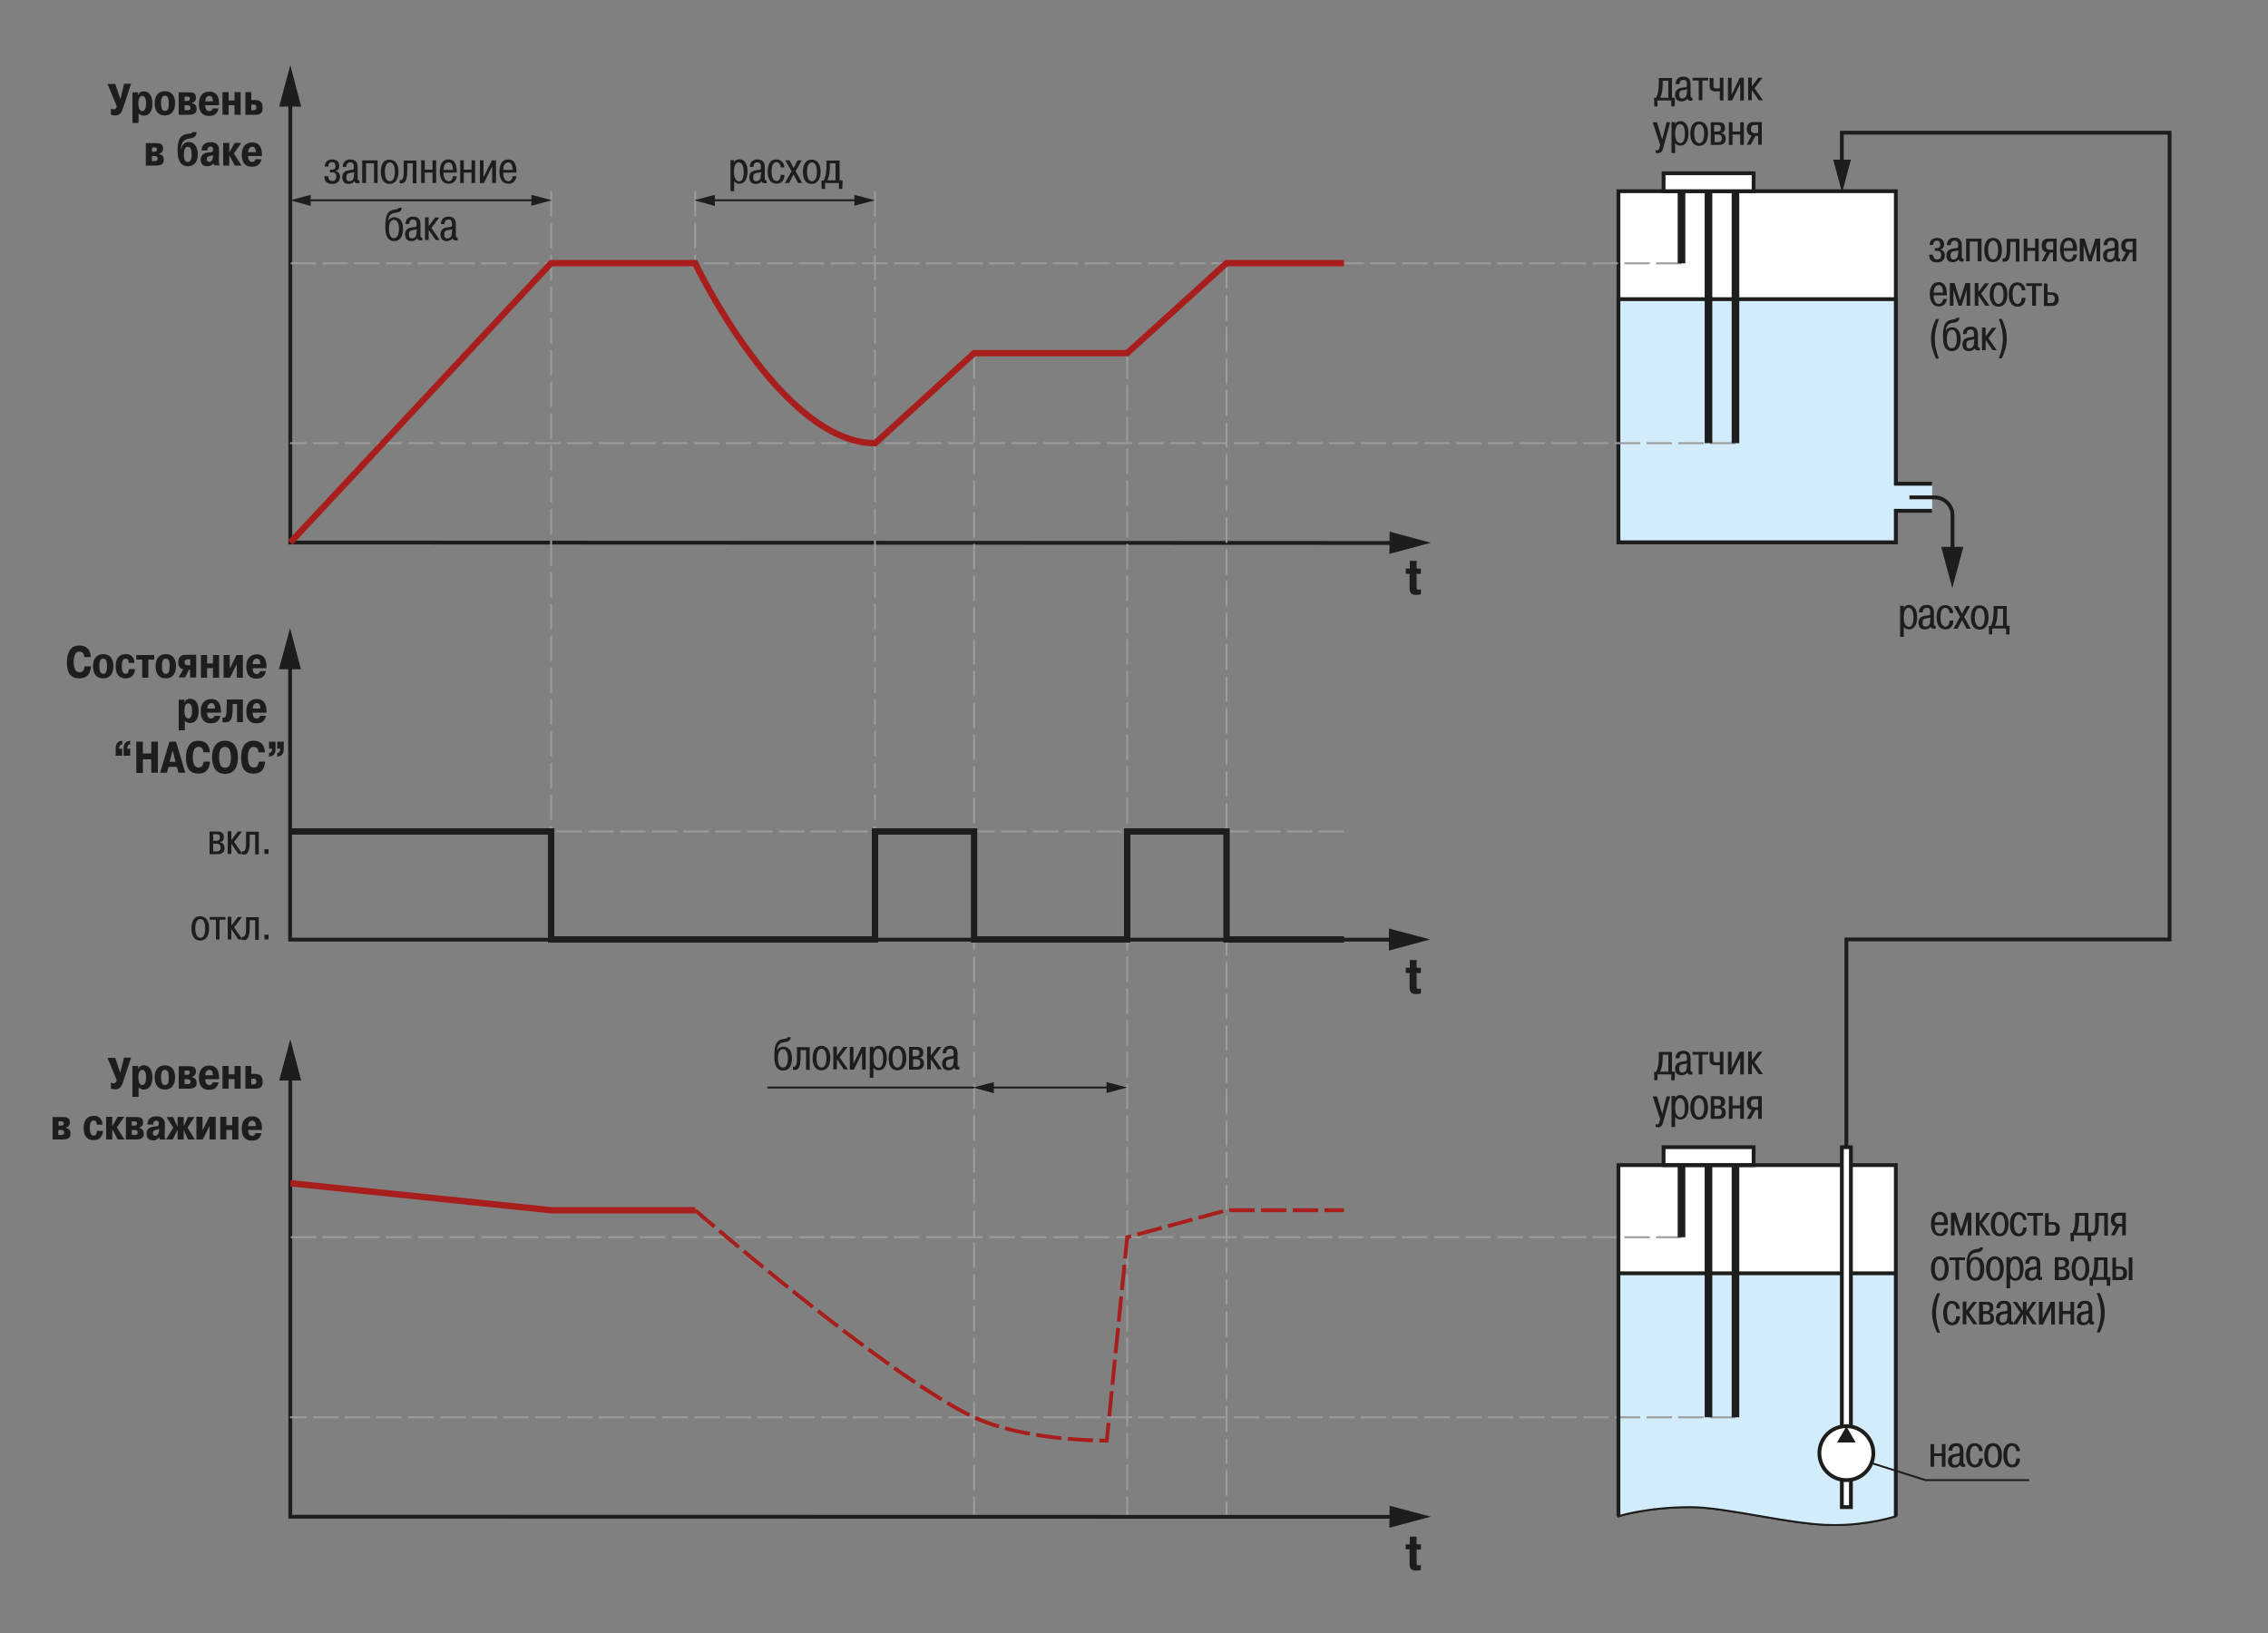 <?xml version="1.0" encoding="utf-8"?>
<!-- Generator: Adobe Illustrator 23.1.0, SVG Export Plug-In . SVG Version: 6.00 Build 0)  -->
<svg version="1.1" id="Слой_1" xmlns="http://www.w3.org/2000/svg" xmlns:xlink="http://www.w3.org/1999/xlink" x="0px" y="0px"
	 width="1000px" height="720px" viewBox="0 0 1000 720" enable-background="new 0 0 1000 720" xml:space="preserve">
<rect x="0" y="0" width="1000" height="720" fill="#808080" stroke="none"/>
<path fill="#FFFFFF" stroke="#1D1D1B" stroke-width="0.84" d="M835.9,668.5V513.7H713.6v154.8v0c0,0,12.5-4,31.8-4
	c15.9,0,44.9,7.9,62.8,7.9C824,672.5,835.9,668.5,835.9,668.5L835.9,668.5z"/>
<path fill="#D3ECFB" stroke="#1D1D1B" stroke-width="0.84" d="M835.9,668.5V561.4H713.6v107.1v0c0,0,12.5-4,31.8-4
	c15.9,0,44.9,7.9,62.8,7.9C824,672.5,835.9,668.5,835.9,668.5L835.9,668.5z"/>
<polyline fill="#FFFFFF" stroke="#1D1D1B" stroke-width="1.68" points="851.8,213.3 835.9,213.3 835.9,84.3 713.6,84.3 713.6,239.1 
	835.9,239.1 835.9,225.2 851.8,225.2 "/>
<polyline fill="#D3ECFB" stroke="#1D1D1B" stroke-width="1.68" points="851.8,213.3 835.9,213.3 835.9,131.9 713.6,131.9 
	713.6,239.1 835.9,239.1 835.9,225.2 851.8,225.2 "/>
<path fill="#1D1D1B" d="M54.7,36.9h3.1l-3.6,10.9c-0.9,2.8-2.2,3.1-3.5,3.1c-0.6,0-1.2-0.1-1.8-0.3v-2.7c0.2,0.1,0.7,0.3,1.3,0.3
	c0.9,0,1.2-1,1.3-1.3l-4.1-9.9h3.4l2.3,6.7L54.7,36.9z"/>
<path fill="#1D1D1B" d="M61,45.6c0-2.8,1-3.3,1.7-3.3c0.7,0,1.7,0.5,1.7,3.3c0,1.5-0.3,3.4-1.7,3.4C61.2,48.9,61,46.9,61,45.6z
	 M58.4,40.6v13.6h2.7V50c0.5,0.5,1.2,1,2.3,1c2.1,0,3.8-1.6,3.8-5.3c0-0.9-0.1-5.4-3.8-5.4c-1.6,0-2.2,0.9-2.4,1.6h-0.1v-1.2H58.4z"
	/>
<path fill="#1D1D1B" d="M72.7,48.9c-0.8,0-1.7-0.5-1.7-3.4c0-2.9,0.9-3.3,1.7-3.3c1,0,1.7,0.6,1.7,3.3
	C74.5,48.1,73.9,48.9,72.7,48.9z M72.7,50.9c3.1,0,4.5-2.3,4.5-5.4c0-3.1-1.4-5.3-4.5-5.3c-3.1,0-4.5,2.3-4.5,5.3
	C68.2,48.7,69.6,50.9,72.7,50.9z"/>
<path fill="#1D1D1B" d="M81.5,42.6h1.1c0.6,0,1.1,0.1,1.1,0.9c0,0.7-0.4,1-1.2,1h-1.1V42.6z M78.8,40.6v10h4.5c2.6,0,3.4-1,3.4-2.5
	c0-1.1-0.3-2.2-2.1-2.6v-0.1c0.7-0.2,1.8-0.7,1.8-2.3c0-2.2-1.5-2.4-3.2-2.4H78.8z M81.5,46.4h1.1c0.9,0,1.4,0.3,1.4,1.2
	c0,0.7-0.4,1-1.4,1h-1.2V46.4z"/>
<path fill="#1D1D1B" d="M90.5,44.7c0-0.7,0.3-2.4,1.8-2.4c0.9,0,1.5,0.4,1.6,2.4H90.5z M93.8,47.7c-0.3,1.1-0.9,1.3-1.5,1.3
	c-0.7,0-1.8-0.3-1.8-2.6h6.1v-0.5c0-4.8-2.5-5.5-4.3-5.5c-2.8,0-4.6,1.9-4.6,5.3c0,4.9,2.8,5.4,4.4,5.4c1.5,0,3.6-0.2,4.3-3.3H93.8z
	"/>
<path fill="#1D1D1B" d="M100.8,50.6h-2.7v-10h2.7v3.7h2.6v-3.7h2.7v10h-2.7v-4.2h-2.6V50.6z"/>
<path fill="#1D1D1B" d="M110.8,46.1h0.9c0.6,0,1.3,0,1.3,1.3c0,1-0.6,1.2-1.3,1.2h-0.9V46.1z M108.2,40.6v10h4.6c2.4,0,3-1.3,3-3.1
	c0-3.2-2-3.4-3.6-3.4h-1.4v-3.5H108.2z"/>
<path fill="#1D1D1B" d="M67,65h1.1c0.6,0,1.1,0.1,1.1,0.9c0,0.7-0.4,1-1.2,1H67V65z M64.3,63v10h4.5c2.6,0,3.4-1,3.4-2.5
	c0-1.1-0.3-2.2-2.1-2.6v-0.1c0.7-0.2,1.8-0.7,1.8-2.3c0-2.2-1.5-2.4-3.2-2.4H64.3z M67,68.8h1.1c0.9,0,1.4,0.3,1.4,1.2
	c0,0.7-0.4,1-1.4,1H67V68.8z"/>
<path fill="#1D1D1B" d="M84.5,68.2c0,2.2-0.6,3.2-1.7,3.2c-1.5,0-1.7-1.7-1.7-3.2c0-2.8,0.8-3.5,1.7-3.5
	C84.3,64.6,84.5,66.7,84.5,68.2z M84.7,58.3c-0.1,0.9-1,0.3-3.2,1c-1.5,0.5-3.2,1.7-3.2,6.8c0,6.5,2.7,7.2,4.6,7.2
	c0.9,0,4.3-0.2,4.3-5.3c0-2.6-1.1-5.4-4-5.4c-2.2,0-3,1.7-3.3,3h-0.1c0.2-3,1.4-3.8,2.4-4.2c2.1-0.7,4.3-0.1,4.5-3.2H84.7z"/>
<path fill="#1D1D1B" d="M93.9,68.9c0,2.2-1.3,2.5-1.6,2.5c-0.5,0-1.1-0.2-1.1-1.2c0-1.1,0.7-1.3,1.3-1.4c0.4-0.1,0.6-0.1,1-0.3
	c0.1,0,0.2-0.1,0.4-0.1V68.9z M91.5,66.2c0-1.5,0.9-1.6,1.3-1.6c1.1,0,1.1,0.9,1.1,1.3c0,0.1,0,0.2,0,0.3c0,0.8-0.4,0.9-1.8,1
	c-1.9,0.2-3.6,0.8-3.6,3.2c0,1.3,0.5,2.9,2.9,2.9c1,0,2.1-0.4,2.7-1.4h0.1l0.1,1H97v-0.1c-0.3-0.1-0.5-0.4-0.5-1.9l0.1-4.5
	c0-1.1,0-3.7-3.8-3.7c-3.3,0-3.9,2.2-3.9,3.6H91.5z"/>
<path fill="#1D1D1B" d="M103.5,63h2.9l-3.3,4.7l3.4,5.3h-3l-2.3-4.4h-0.1V73h-2.7V63h2.7v4h0.1L103.5,63z"/>
<path fill="#1D1D1B" d="M109.4,67.1c0-0.7,0.3-2.4,1.8-2.4c0.9,0,1.5,0.4,1.6,2.4H109.4z M112.7,70.1c-0.3,1.1-0.9,1.3-1.5,1.3
	c-0.7,0-1.8-0.3-1.8-2.6h6.1v-0.5c0-4.8-2.5-5.5-4.3-5.5c-2.8,0-4.6,1.9-4.6,5.3c0,4.9,2.8,5.4,4.4,5.4c1.5,0,3.6-0.2,4.3-3.3H112.7
	z"/>
<path fill="#1D1D1B" d="M94,367.8h1.5c0.5,0,1.5,0.1,1.5,1.4c0,1.4-1,1.5-1.6,1.5H94V367.8z M92.4,366.6v10h3.5
	c1.1,0,3.1-0.2,3.1-2.7c0-1.9-1.2-2.4-2-2.5v-0.1c0.7-0.1,1.7-0.5,1.7-2.2c0-2.3-1.8-2.5-2.8-2.5H92.4z M94,372h1.5
	c0.6,0,1.8,0.1,1.8,1.7c0,1.5-1.2,1.7-1.7,1.7H94V372z"/>
<path fill="#1D1D1B" d="M104.9,366.6h1.8l-3.5,4.6l3.7,5.3h-1.8L102,372v4.5h-1.6v-10h1.6v3.9L104.9,366.6z"/>
<path fill="#1D1D1B" d="M106.7,375.3c1.8,0.5,1.8-2.2,1.8-4.9v-3.7h5.6v10h-1.6v-8.7h-2.4v2.5c0,3.7-0.3,6.9-3.4,6.2V375.3z"/>
<path fill="#1D1D1B" d="M116.6,374.4h1.8v2.1h-1.8V374.4z"/>
<path fill="#1D1D1B" d="M86.1,409.3c0-1.9,0.5-4.1,2.2-4.1c1.7,0,2.2,2.2,2.2,4.1c0,2.6-0.8,4.2-2.2,4.2
	C86.9,413.4,86.1,411.8,86.1,409.3z M84.4,409.3c0,1.5,0.3,5.4,3.9,5.4c2.7,0,3.9-2.4,3.9-5.4c0-5.3-3.4-5.3-3.9-5.3
	C84.7,403.9,84.4,407.8,84.4,409.3z"/>
<path fill="#1D1D1B" d="M92.5,405.5v-1.2h6.9v1.2h-2.6v8.7h-1.6v-8.7H92.5z"/>
<path fill="#1D1D1B" d="M104.9,404.3h1.8l-3.5,4.6l3.7,5.3h-1.8l-3.1-4.5v4.5h-1.6v-10h1.6v3.9L104.9,404.3z"/>
<path fill="#1D1D1B" d="M106.7,413c1.8,0.5,1.8-2.2,1.8-4.9v-3.7h5.6v10h-1.6v-8.7h-2.4v2.5c0,3.7-0.3,6.9-3.4,6.2V413z"/>
<path fill="#1D1D1B" d="M116.6,412.1h1.8v2.1h-1.8V412.1z"/>
<path fill="#1D1D1B" d="M619.9,250.7h1.7v-3.4h3v3.4h1.9v2.3h-1.9v5.5c0,0.9,0,1.5,0.9,1.5c0.3,0,0.7-0.1,1-0.3v2.3
	c-0.6,0.2-1.7,0.3-2.4,0.3c-2.6,0-2.6-2.1-2.6-3.3V253h-1.7V250.7z"/>
<path fill="#1D1D1B" d="M839.4,272.2c0-3.3,1.1-4.2,2.1-4.2c0.8,0,2.2,0.6,2.2,4.2c0,3.2-0.9,4.2-2.1,4.2
	C841,276.3,839.4,276,839.4,272.2z M837.8,267.2v13.6h1.6v-4.5c0.4,0.7,1.3,1.2,2.3,1.2c2.3,0,3.6-2.1,3.6-5.4
	c0-3.7-1.6-5.4-3.6-5.4c-1.2,0-2,0.6-2.3,1.4h0v-1H837.8z"/>
<path fill="#1D1D1B" d="M851.1,272.9c0,2.1-0.4,3.4-2.1,3.4c-1.3,0-1.3-1.1-1.3-1.7c0-2.3,1.4-1.7,3.5-2.3V272.9z M847.8,270.1
	c0-0.7,0.1-2.1,1.8-2.1c0.7,0,1.5,0.2,1.5,2.1c0,1.1,0,1.1-1.7,1.3c-1.5,0.2-3.5,0.6-3.5,3.1c0,1.5,0.6,3,2.8,3
	c0.9,0,1.9-0.3,2.6-1.2c0.2,0.8,0.9,0.9,1.4,0.9c0.3,0,0.6,0,0.8-0.1v-1.2c-0.1,0-0.2,0-0.3,0c-0.4,0-0.5-0.1-0.5-1v-4.8
	c0-2.2-1-3.4-3.2-3.4c-3.2,0-3.4,2.6-3.4,3.3H847.8z"/>
<path fill="#1D1D1B" d="M861.3,273.6c0,0.8-0.3,3.9-3.5,3.9c-0.9,0-3.9-0.2-3.9-5.4c0-1.8,0.4-5.3,3.8-5.3c2.3,0,3.5,1.8,3.5,3.5
	h-1.6c0-1.2-0.7-2.3-1.9-2.3c-1.1,0-2.1,0.9-2.1,4.1c0,3.8,1.5,4.2,2.2,4.2c0.7,0,1.8-0.6,1.8-2.7H861.3z"/>
<path fill="#1D1D1B" d="M866.9,267.2h1.8L866,272l2.9,5.2h-1.8l-2-3.8l-2,3.8h-1.8l2.9-5.2l-2.7-4.8h1.8l1.8,3.4L866.9,267.2z"/>
<path fill="#1D1D1B" d="M870.7,272.2c0-1.9,0.5-4.1,2.2-4.1c1.7,0,2.2,2.2,2.2,4.1c0,2.6-0.8,4.2-2.2,4.2
	C871.5,276.3,870.7,274.7,870.7,272.2z M869,272.2c0,1.5,0.3,5.4,3.9,5.4c2.7,0,3.9-2.4,3.9-5.4c0-5.3-3.4-5.3-3.9-5.3
	C869.3,266.8,869,270.7,869,272.2z"/>
<path fill="#1D1D1B" d="M879.6,275.9c1.1-2.2,1.1-5.3,1.1-6.1v-1.4h2.5v7.5H879.6z M876.9,275.9l0.1,3.8h1.4v-2.6h6.1v2.6h1.5
	l0.1-3.8h-1.3v-8.7h-5.8v1.7c0,2.7-0.1,4.7-1.2,7.1H876.9z"/>
<path fill="#1D1D1B" d="M852.8,646.7h-1.6v-10h1.6v4.1h3.4v-4.1h1.6v10h-1.6V642h-3.4V646.7z"/>
<path fill="#1D1D1B" d="M864.1,642.5c0,2.1-0.4,3.4-2.1,3.4c-1.3,0-1.3-1.1-1.3-1.7c0-2.3,1.4-1.7,3.5-2.3V642.5z M860.8,639.7
	c0-0.7,0.1-2.1,1.8-2.1c0.7,0,1.5,0.2,1.5,2.1c0,1.1,0,1.1-1.7,1.3c-1.5,0.2-3.5,0.6-3.5,3.1c0,1.5,0.6,3,2.8,3
	c0.9,0,1.9-0.3,2.6-1.2c0.2,0.8,0.9,0.9,1.4,0.9c0.3,0,0.6,0,0.8-0.1v-1.2c-0.1,0-0.2,0-0.3,0c-0.4,0-0.5-0.1-0.5-1v-4.8
	c0-2.2-1-3.4-3.2-3.4c-3.2,0-3.4,2.6-3.4,3.3H860.8z"/>
<path fill="#1D1D1B" d="M874.3,643.1c0,0.8-0.3,3.9-3.5,3.9c-0.9,0-3.9-0.2-3.9-5.4c0-1.8,0.4-5.3,3.8-5.3c2.3,0,3.5,1.8,3.5,3.5
	h-1.6c0-1.2-0.7-2.3-1.9-2.3c-1.1,0-2.1,0.9-2.1,4.1c0,3.8,1.5,4.2,2.2,4.2c0.7,0,1.8-0.6,1.8-2.7H874.3z"/>
<path fill="#1D1D1B" d="M876.6,641.7c0-1.9,0.5-4.1,2.2-4.1c1.7,0,2.2,2.2,2.2,4.1c0,2.6-0.8,4.2-2.2,4.2S876.6,644.3,876.6,641.7z
	 M874.9,641.7c0,1.5,0.3,5.4,3.9,5.4c2.7,0,3.9-2.4,3.9-5.4c0-5.3-3.4-5.4-3.9-5.4C875.2,636.3,874.9,640.2,874.9,641.7z"/>
<path fill="#1D1D1B" d="M890.7,643.1c0,0.8-0.3,3.9-3.5,3.9c-0.9,0-3.9-0.2-3.9-5.4c0-1.8,0.4-5.3,3.8-5.3c2.3,0,3.5,1.8,3.5,3.5
	h-1.6c0-1.2-0.7-2.3-1.9-2.3c-1.1,0-2.1,0.9-2.1,4.1c0,3.8,1.5,4.2,2.2,4.2c0.7,0,1.8-0.6,1.8-2.7H890.7z"/>
<path fill="#1D1D1B" d="M852.3,112.2c0,0.9,0.3,2.2,1.8,2.2c1.1,0,1.8-0.7,1.8-2c0-1.7-1.2-1.8-1.7-1.8h-1.1v-1.2h0.9
	c0.5,0,1.5-0.1,1.5-1.5c0-0.5-0.1-1.8-1.5-1.8c-0.4,0-1.7,0.1-1.6,1.9h-1.6c0-1.1,0.5-3.1,3.3-3.1c0.7,0,3.1,0.1,3.1,2.9
	c0,1.5-0.9,2.1-1.6,2.2v0.1c1,0.1,1.9,0.9,1.9,2.5c0,1.3-0.6,3.1-3.5,3.1c-2.8,0-3.4-1.8-3.4-3.4H852.3z"/>
<path fill="#1D1D1B" d="M863.4,111c0,2.1-0.4,3.4-2.1,3.4c-1.3,0-1.3-1.1-1.3-1.7c0-2.3,1.4-1.7,3.5-2.3V111z M860.1,108.2
	c0-0.7,0.1-2.1,1.8-2.1c0.7,0,1.5,0.2,1.5,2.1c0,1.1,0,1.1-1.7,1.3c-1.5,0.2-3.5,0.6-3.5,3.1c0,1.5,0.6,3,2.8,3
	c0.9,0,1.9-0.3,2.6-1.2c0.2,0.8,0.9,0.9,1.4,0.9c0.3,0,0.6,0,0.8-0.1V114c-0.1,0-0.2,0-0.3,0c-0.4,0-0.5-0.1-0.5-1v-4.8
	c0-2.2-1-3.4-3.2-3.4c-3.2,0-3.4,2.6-3.4,3.3H860.1z"/>
<path fill="#1D1D1B" d="M868.5,115.2h-1.6v-10h6.8v10H872v-8.7h-3.5V115.2z"/>
<path fill="#1D1D1B" d="M876.6,110.2c0-1.9,0.5-4.1,2.2-4.1c1.7,0,2.2,2.2,2.2,4.1c0,2.6-0.8,4.2-2.2,4.2
	C877.4,114.4,876.6,112.8,876.6,110.2z M874.9,110.2c0,1.5,0.3,5.4,3.9,5.4c2.7,0,3.9-2.4,3.9-5.4c0-5.3-3.4-5.3-3.9-5.3
	C875.2,104.9,874.9,108.7,874.9,110.2z"/>
<path fill="#1D1D1B" d="M883,113.9c1.8,0.5,1.8-2.2,1.8-4.9v-3.7h5.6v10h-1.6v-8.7h-2.4v2.5c0,3.7-0.3,6.9-3.4,6.2V113.9z"/>
<path fill="#1D1D1B" d="M893.9,115.2h-1.6v-10h1.6v4.1h3.4v-4.1h1.6v10h-1.6v-4.6h-3.4V115.2z"/>
<path fill="#1D1D1B" d="M905.3,106.5v3.6h-1.5c-0.7,0-1.7-0.2-1.7-1.7c0-1.8,1.1-1.9,1.8-1.9H905.3z M904,111.3h1.2v3.9h1.6v-10
	h-3.7c-0.6,0-2.9,0.1-2.9,3.1c0,2.3,1.4,2.8,2.1,2.9l-2.1,4h1.7L904,111.3z"/>
<path fill="#1D1D1B" d="M909.9,109.4c0-0.9,0.2-3.3,2.2-3.3c0.6,0,1.9,0.2,1.9,3.3H909.9z M914.1,112.3c-0.1,0.9-0.6,2.1-1.9,2.1
	c-1.8,0-2.3-2.3-2.2-3.8h5.8c0-0.3,0-0.6,0-0.9c-0.2-4.1-1.9-4.9-3.6-4.9c-2.9,0-3.9,2.4-3.9,5.4c0,0.9,0.1,5.3,4,5.3
	c2.5,0,3.4-1.9,3.5-3.3H914.1z"/>
<path fill="#1D1D1B" d="M918.7,108.2L918.7,108.2v0.8v6.2H917v-10h2.1l2.4,7.6l2.4-7.6h2.1v10h-1.6V109l0.1-0.8h-0.1l-2.2,7h-1.3
	L918.7,108.2z"/>
<path fill="#1D1D1B" d="M932.4,111c0,2.1-0.4,3.4-2.1,3.4c-1.3,0-1.3-1.1-1.3-1.7c0-2.3,1.4-1.7,3.5-2.3V111z M929.1,108.2
	c0-0.7,0.1-2.1,1.8-2.1c0.7,0,1.5,0.2,1.5,2.1c0,1.1,0,1.1-1.7,1.3c-1.5,0.2-3.4,0.6-3.4,3.1c0,1.5,0.6,3,2.8,3
	c0.9,0,1.9-0.3,2.6-1.2c0.2,0.8,0.9,0.9,1.4,0.9c0.3,0,0.6,0,0.8-0.1V114c-0.1,0-0.2,0-0.3,0c-0.4,0-0.5-0.1-0.5-1v-4.8
	c0-2.2-1-3.4-3.2-3.4c-3.2,0-3.4,2.6-3.4,3.3H929.1z"/>
<path fill="#1D1D1B" d="M940.3,106.5v3.6h-1.5c-0.7,0-1.7-0.2-1.7-1.7c0-1.8,1.1-1.9,1.8-1.9H940.3z M939.1,111.3h1.2v3.9h1.6v-10
	h-3.7c-0.6,0-2.9,0.1-2.9,3.1c0,2.3,1.4,2.8,2.1,2.9l-2.1,4h1.7L939.1,111.3z"/>
<path fill="#1D1D1B" d="M852.6,129c0-0.9,0.2-3.3,2.2-3.3c0.6,0,1.9,0.2,1.9,3.3H852.6z M856.7,131.9c-0.1,0.9-0.6,2.1-1.9,2.1
	c-1.8,0-2.3-2.3-2.2-3.8h5.8c0-0.3,0-0.6,0-0.9c-0.2-4.1-1.9-4.9-3.6-4.9c-2.9,0-3.9,2.4-3.9,5.4c0,0.9,0.1,5.3,4,5.3
	c2.5,0,3.4-1.9,3.5-3.3H856.7z"/>
<path fill="#1D1D1B" d="M861.3,127.8L861.3,127.8v0.8v6.2h-1.6v-10h2.1l2.4,7.6l2.4-7.6h2.1v10h-1.6v-6.2l0.1-0.8h-0.1l-2.2,7h-1.3
	L861.3,127.8z"/>
<path fill="#1D1D1B" d="M875.2,124.9h1.8l-3.5,4.6l3.7,5.3h-1.8l-3.1-4.5v4.5h-1.6v-10h1.6v3.9L875.2,124.9z"/>
<path fill="#1D1D1B" d="M879,129.8c0-1.9,0.5-4.1,2.2-4.1c1.7,0,2.2,2.2,2.2,4.1c0,2.6-0.8,4.2-2.2,4.2
	C879.8,134,879,132.4,879,129.8z M877.3,129.8c0,1.5,0.3,5.4,3.9,5.4c2.7,0,3.9-2.4,3.9-5.4c0-5.3-3.4-5.3-3.9-5.3
	C877.6,124.5,877.3,128.3,877.3,129.8z"/>
<path fill="#1D1D1B" d="M893.1,131.3c0,0.8-0.3,3.9-3.5,3.9c-0.9,0-3.9-0.2-3.9-5.4c0-1.8,0.4-5.3,3.8-5.3c2.3,0,3.5,1.8,3.5,3.5
	h-1.6c0-1.2-0.7-2.3-1.9-2.3c-1.1,0-2.1,0.9-2.1,4.1c0,3.8,1.5,4.2,2.2,4.2c0.7,0,1.8-0.6,1.8-2.7H893.1z"/>
<path fill="#1D1D1B" d="M893.4,126.1v-1.2h6.9v1.2h-2.6v8.7H896v-8.7H893.4z"/>
<path fill="#1D1D1B" d="M902.8,130h1.5c0.4,0,1.7,0,1.7,1.7c0,1.7-1,1.9-1.8,1.9h-1.4V130z M901.2,124.9v10h3.6c2.5,0,2.9-1.8,2.9-3
	c0-3-2.4-3-3.1-3h-1.8v-3.9H901.2z"/>
<path fill="#1D1D1B" d="M854.9,140.7c-1.2,3-1.8,5.8-1.8,8.7c0,2.6,0.5,5.5,1.8,8.7h-1.3c-1.2-2.6-2.2-5.6-2.2-8.7
	c0-3.1,0.9-6,2.2-8.7H854.9z"/>
<path fill="#1D1D1B" d="M858.4,149.4c0-1.9,0.5-4,2.2-4c2,0,2.2,2.8,2.2,4c0,2.8-0.9,4.1-2.2,4.1
	C859.6,153.6,858.4,152.9,858.4,149.4z M862.6,140c0,0.9-1.5,0.7-2.8,1.1c-2.5,0.7-3.1,3.2-3.1,7.5c0,5.5,2.3,6.2,3.9,6.2
	c2.9,0,3.9-2.6,3.9-5.3c0-5.2-3.2-5.2-3.8-5.2c-0.2,0-2.3,0-2.8,1.9h0c0.1-1.8,0.6-3,2-3.6c1.6-0.6,3.9,0,4-2.5H862.6z"/>
<path fill="#1D1D1B" d="M870.4,150.2c0,2.1-0.4,3.4-2.1,3.4c-1.3,0-1.3-1.1-1.3-1.7c0-2.3,1.4-1.7,3.5-2.3V150.2z M867.1,147.4
	c0-0.7,0.1-2.1,1.8-2.1c0.7,0,1.5,0.2,1.5,2.1c0,1.1,0,1.1-1.7,1.3c-1.5,0.2-3.4,0.6-3.4,3.1c0,1.5,0.6,3,2.8,3
	c0.9,0,1.9-0.3,2.6-1.2c0.2,0.8,0.9,0.9,1.4,0.9c0.3,0,0.6,0,0.8-0.1v-1.2c-0.1,0-0.2,0-0.3,0c-0.4,0-0.5-0.1-0.5-1v-4.8
	c0-2.2-1-3.4-3.2-3.4c-3.2,0-3.4,2.6-3.4,3.3H867.1z"/>
<path fill="#1D1D1B" d="M878.4,144.5h1.8l-3.5,4.6l3.7,5.3h-1.8l-3.1-4.5v4.5h-1.6v-10h1.6v3.9L878.4,144.5z"/>
<path fill="#1D1D1B" d="M881.3,158c1.6-4.2,1.8-6.6,1.8-8.7c0-2-0.2-4.5-1.8-8.7h1.3c2.2,4.6,2.2,7.3,2.2,8.7c0,1.4,0,4.1-2.2,8.7
	H881.3z"/>
<path fill="#1D1D1B" d="M619.9,426.7h1.7v-3.4h3v3.4h1.9v2.3h-1.9v5.5c0,0.9,0,1.5,0.9,1.5c0.3,0,0.7-0.1,1-0.3v2.3
	c-0.6,0.2-1.7,0.3-2.4,0.3c-2.6,0-2.6-2.1-2.6-3.3V429h-1.7V426.7z"/>
<g>
	<g>
		<g>
			<polyline fill="none" stroke="#1D1D1B" stroke-width="1.68" points="128,43.6 128,239.2 616,239.4 			"/>
			<polygon fill="#1D1D1B" points="612.6,244.2 630.9,239.3 612.7,234.4 			"/>
			<polygon fill="#1D1D1B" points="132.8,47 128,28.7 123.1,47 			"/>
		</g>
	</g>
</g>
<path fill="#1D1D1B" d="M40.1,293.9c-0.3,3.4-1.9,5.2-5.1,5.2c-3.4,0-5.5-1.9-5.5-7c0-3.4,1-7.5,5.4-7.5c4.7,0,5.1,3.8,5.1,5.1h-2.8
	c-0.2-1.9-1-2.4-2.2-2.4c-0.9,0-2.5,0.4-2.5,4.7c0,4,1.7,4.4,2.6,4.4c1.2,0,1.9-0.6,2.2-2.6H40.1z"/>
<path fill="#1D1D1B" d="M45.5,297.1c-0.8,0-1.7-0.5-1.7-3.4c0-2.9,0.9-3.3,1.7-3.3c1,0,1.7,0.6,1.7,3.3
	C47.2,296.3,46.6,297.1,45.5,297.1z M45.5,299.1c3.1,0,4.5-2.3,4.5-5.4c0-3.1-1.4-5.3-4.5-5.3c-3.1,0-4.5,2.3-4.5,5.3
	C41,296.9,42.4,299.1,45.5,299.1z"/>
<path fill="#1D1D1B" d="M59.5,295c0,0.9-0.4,4.1-4.1,4.1c-1,0-4.4-0.1-4.4-5.3c0-4.9,2.9-5.4,4.5-5.4c1.3,0,3.6,0.4,3.8,3.9h-2.5
	c-0.1-1.6-0.7-1.9-1.4-1.9c-0.6,0-1.7,0.3-1.7,3.2c0,1.5,0.2,3.5,1.7,3.5c1.1,0,1.4-1.1,1.4-2.1H59.5z"/>
<path fill="#1D1D1B" d="M60.1,290.8v-2H68v2h-2.6v8h-2.7v-8H60.1z"/>
<path fill="#1D1D1B" d="M73.1,297.1c-0.8,0-1.7-0.5-1.7-3.4c0-2.9,0.9-3.3,1.7-3.3c1,0,1.7,0.6,1.7,3.3
	C74.8,296.3,74.2,297.1,73.1,297.1z M73.1,299.1c3.1,0,4.5-2.3,4.5-5.4c0-3.1-1.4-5.3-4.5-5.3c-3.1,0-4.5,2.3-4.5,5.3
	C68.6,296.9,70,299.1,73.1,299.1z"/>
<path fill="#1D1D1B" d="M83.9,290.8v2.5h-1.2c-0.8,0-1.3-0.3-1.3-1.3c0-1.1,0.8-1.3,1.4-1.3H83.9z M83.3,295.3h0.5v3.4h2.7v-10h-4.8
	c-0.5,0-3.1,0-3.1,3.3c0,2.5,1.6,3,2.2,3.1l-2.1,3.6h2.9L83.3,295.3z"/>
<path fill="#1D1D1B" d="M91.3,298.8h-2.7v-10h2.7v3.7h2.6v-3.7h2.7v10h-2.7v-4.2h-2.6V298.8z"/>
<path fill="#1D1D1B" d="M104.3,288.8h2.8v10h-2.7v-6l-3,6h-2.8v-10h2.7v6L104.3,288.8z"/>
<path fill="#1D1D1B" d="M111.4,292.8c0-0.7,0.3-2.4,1.8-2.4c0.9,0,1.5,0.4,1.6,2.4H111.4z M114.7,295.9c-0.3,1.1-0.9,1.3-1.5,1.3
	c-0.7,0-1.8-0.3-1.8-2.6h6.1V294c0-4.8-2.5-5.5-4.3-5.5c-2.8,0-4.6,1.9-4.6,5.3c0,4.9,2.8,5.4,4.4,5.4c1.5,0,3.6-0.2,4.3-3.3H114.7z
	"/>
<path fill="#1D1D1B" d="M81.3,313.4c0-2.8,1-3.3,1.7-3.3c0.7,0,1.7,0.5,1.7,3.3c0,1.5-0.3,3.4-1.7,3.4
	C81.6,316.7,81.3,314.7,81.3,313.4z M78.8,308.4V322h2.7v-4.2c0.5,0.5,1.2,1,2.3,1c2.1,0,3.8-1.6,3.8-5.3c0-0.9-0.1-5.4-3.8-5.4
	c-1.6,0-2.2,0.9-2.4,1.6h-0.1v-1.2H78.8z"/>
<path fill="#1D1D1B" d="M91.4,312.4c0-0.7,0.3-2.4,1.8-2.4c0.9,0,1.5,0.4,1.6,2.4H91.4z M94.6,315.5c-0.3,1.1-0.9,1.3-1.5,1.3
	c-0.7,0-1.8-0.3-1.8-2.6h6.1v-0.5c0-4.8-2.5-5.5-4.3-5.5c-2.8,0-4.6,1.9-4.6,5.3c0,4.9,2.8,5.4,4.4,5.4c1.5,0,3.6-0.2,4.3-3.3H94.6z
	"/>
<path fill="#1D1D1B" d="M98.1,316.3c0.2,0.1,0.4,0.1,0.5,0.1c0.9,0,1.2-0.6,1.3-3.7l0.1-4.3h7.1v10h-2.6v-8h-1.9l0,2.2
	c-0.1,4.6-0.9,5.9-3.4,5.9c-0.4,0-0.7-0.1-1.1-0.1V316.3z"/>
<path fill="#1D1D1B" d="M111.4,312.4c0-0.7,0.3-2.4,1.8-2.4c0.9,0,1.5,0.4,1.6,2.4H111.4z M114.7,315.5c-0.3,1.1-0.9,1.3-1.5,1.3
	c-0.7,0-1.8-0.3-1.8-2.6h6.1v-0.5c0-4.8-2.5-5.5-4.3-5.5c-2.8,0-4.6,1.9-4.6,5.3c0,4.9,2.8,5.4,4.4,5.4c1.5,0,3.6-0.2,4.3-3.3H114.7
	z"/>
<path fill="#1D1D1B" d="M57.4,333.2h-2.9v-3.1c0-0.9,0-3.3,2.9-3.5v1.6c-0.9,0-1.3,0.8-1.3,1.8v0.1h1.3V333.2z M53.8,333.2H51v-3.1
	c0-2.3,1-3.4,2.9-3.5v1.6c-1.1,0-1.4,1.1-1.4,1.8v0.1h1.4V333.2z"/>
<path fill="#1D1D1B" d="M63,340.8h-2.9V327H63v5.2h3.7V327h2.9v13.7h-2.9v-5.9H63V340.8z"/>
<path fill="#1D1D1B" d="M74.8,335.9l1.3-5.1l1.3,5.1H74.8z M74.7,327l-4.1,13.7h3l0.7-2.6H78l0.7,2.6h3L77.6,327H74.7z"/>
<path fill="#1D1D1B" d="M92.6,335.9c-0.3,3.4-1.9,5.2-5.1,5.2c-3.4,0-5.5-1.9-5.5-7c0-3.4,1-7.5,5.4-7.5c4.7,0,5.1,3.8,5.1,5.1h-2.8
	c-0.2-1.9-1-2.4-2.2-2.4c-0.9,0-2.5,0.4-2.5,4.7c0,4,1.7,4.4,2.6,4.4c1.2,0,1.9-0.6,2.2-2.6H92.6z"/>
<path fill="#1D1D1B" d="M99.2,338.5c-1.2,0-2.6-0.5-2.6-4.6c0-4.2,1.5-4.6,2.6-4.6c1.1,0,2.6,0.5,2.6,4.6
	C101.9,338,100.4,338.5,99.2,338.5z M99.2,341.2c4.7,0,5.7-4,5.7-7.3c0-3.2-1-7.3-5.7-7.3c-5.2,0-5.7,5.2-5.7,7.3
	C93.5,336,94,341.2,99.2,341.2z"/>
<path fill="#1D1D1B" d="M116.9,335.9c-0.3,3.4-1.9,5.2-5.1,5.2c-3.4,0-5.5-1.9-5.5-7c0-3.4,1-7.5,5.4-7.5c4.7,0,5.1,3.8,5.1,5.1
	h-2.8c-0.2-1.9-1-2.4-2.2-2.4c-0.9,0-2.5,0.4-2.5,4.7c0,4,1.7,4.4,2.6,4.4c1.2,0,1.9-0.6,2.2-2.6H116.9z"/>
<path fill="#1D1D1B" d="M118.6,327h2.9v3.1c0,1,0,3.3-2.9,3.5v-1.6c1.1,0,1.4-1.1,1.4-1.8v-0.1h-1.4V327z M122.2,327h2.9v3.1
	c0,1,0,3.3-2.9,3.5v-1.6c1.1,0,1.4-1.1,1.4-1.8v-0.1h-1.4V327z"/>
<g>
	<g>
		<g>
			<g>
				<polyline fill="none" stroke="#1D1D1B" stroke-width="1.68" points="615.7,414.3 127.9,414.3 127.9,291.8 				"/>
				<polygon fill="#1D1D1B" points="132.7,295.1 127.9,276.9 123,295.1 				"/>
				<polygon fill="#1D1D1B" points="612.4,419.1 630.6,414.2 612.4,409.4 				"/>
			</g>
		</g>
	</g>
</g>
<line fill="none" stroke="#9C9B9B" stroke-width="0.84" stroke-dasharray="11.2,2.8" x1="592.6" y1="366.6" x2="129.9" y2="366.6"/>
<line fill="none" stroke="#9C9B9B" stroke-width="0.84" stroke-dasharray="11.2,2.8" x1="741.4" y1="116.1" x2="127.9" y2="116.1"/>
<line fill="none" stroke="#9C9B9B" stroke-width="0.84" stroke-dasharray="11.2,2.8" x1="765.2" y1="195.4" x2="127.9" y2="195.4"/>
<line fill="none" stroke="#9C9B9B" stroke-width="0.84" stroke-dasharray="11.2,2.8" x1="306.5" y1="84.3" x2="306.5" y2="118.9"/>
<line fill="none" stroke="#9C9B9B" stroke-width="0.84" stroke-dasharray="11.2,2.8" x1="497" y1="155.8" x2="497" y2="668.5"/>
<line fill="none" stroke="#9C9B9B" stroke-width="0.84" stroke-dasharray="11.2,2.8" x1="385.8" y1="84.3" x2="385.8" y2="366.6"/>
<line fill="none" stroke="#9C9B9B" stroke-width="0.84" stroke-dasharray="11.2,2.8" x1="429.5" y1="155.8" x2="429.5" y2="668.5"/>
<line fill="none" stroke="#9C9B9B" stroke-width="0.84" stroke-dasharray="11.2,2.8" x1="243" y1="84.3" x2="243" y2="368.7"/>
<line fill="none" stroke="#9C9B9B" stroke-width="0.84" stroke-dasharray="11.2,2.8" x1="540.8" y1="116.1" x2="540.8" y2="668.5"/>
<path fill="#1D1D1B" d="M732,43.1c1.1-2.2,1.1-5.3,1.1-6.1v-1.4h2.5v7.5H732z M729.3,43.1l0.1,3.8h1.4v-2.6h6.1v2.6h1.5l0.1-3.8
	h-1.3v-8.7h-5.8V36c0,2.7-0.1,4.7-1.2,7.1H729.3z"/>
<path fill="#1D1D1B" d="M743.8,40c0,2.1-0.4,3.4-2.1,3.4c-1.3,0-1.3-1.1-1.3-1.7c0-2.3,1.4-1.7,3.5-2.3V40z M740.5,37.3
	c0-0.7,0.1-2.1,1.8-2.1c0.7,0,1.5,0.2,1.5,2.1c0,1.1,0,1.1-1.7,1.3c-1.5,0.2-3.5,0.6-3.5,3.1c0,1.5,0.6,3,2.8,3
	c0.9,0,1.9-0.3,2.6-1.2c0.2,0.8,0.9,0.9,1.4,0.9c0.3,0,0.6,0,0.8-0.1V43c-0.1,0-0.2,0-0.3,0c-0.4,0-0.5-0.1-0.5-1v-4.8
	c0-2.2-1-3.4-3.2-3.4c-3.2,0-3.4,2.6-3.4,3.3H740.5z"/>
<path fill="#1D1D1B" d="M746.3,35.5v-1.2h6.9v1.2h-2.6v8.7H749v-8.7H746.3z"/>
<path fill="#1D1D1B" d="M755.5,34.3v3.1c0,1.1,0,1.6,1.5,1.6c0.3,0,0.7,0,1.3-0.1v-4.6h1.6v10h-1.6v-4.1c-0.3,0-1,0.1-1.6,0.1
	c-2.6,0-2.9-1.1-2.9-2.6v-3.3H755.5z"/>
<path fill="#1D1D1B" d="M767.1,34.3h1.8v10h-1.6v-7.4l-3.6,7.4h-1.8v-10h1.6v7.4L767.1,34.3z"/>
<path fill="#1D1D1B" d="M775.3,34.3h1.8l-3.5,4.6l3.7,5.3h-1.8l-3.1-4.5v4.5h-1.6v-10h1.6v3.9L775.3,34.3z"/>
<path fill="#1D1D1B" d="M729.9,66c0.2,0.2,0.5,0.3,0.8,0.3c0.7,0,0.9-0.9,1.1-1.7l0.2-0.7l-3.3-10h1.9l2.3,7.7l1.9-7.7h1.6l-3,11.1
	c-0.4,1.4-0.7,2.5-2.4,2.5c-0.5,0-0.8-0.1-1-0.1V66z"/>
<path fill="#1D1D1B" d="M738.6,58.9c0-3.3,1.1-4.2,2.1-4.2c0.8,0,2.2,0.6,2.2,4.2c0,3.2-0.9,4.2-2.1,4.2
	C740.2,63,738.6,62.7,738.6,58.9z M737,53.9v13.6h1.6V63c0.4,0.7,1.3,1.2,2.3,1.2c2.3,0,3.6-2.1,3.6-5.4c0-3.7-1.6-5.4-3.6-5.4
	c-1.2,0-2,0.6-2.3,1.4h0v-1H737z"/>
<path fill="#1D1D1B" d="M747,58.9c0-1.9,0.5-4.1,2.2-4.1c1.7,0,2.2,2.2,2.2,4.1c0,2.6-0.8,4.2-2.2,4.2C747.8,63,747,61.5,747,58.9z
	 M745.3,58.9c0,1.5,0.3,5.4,3.9,5.4c2.7,0,3.9-2.4,3.9-5.4c0-5.3-3.4-5.3-3.9-5.3C745.6,53.5,745.3,57.4,745.3,58.9z"/>
<path fill="#1D1D1B" d="M755.9,55.1h1.4c0.5,0,1.5,0.1,1.5,1.4c0,1.4-1,1.5-1.6,1.5h-1.4V55.1z M754.3,53.9v10h3.5
	c1.1,0,3.1-0.2,3.1-2.7c0-1.9-1.2-2.4-2-2.5v-0.1c0.7-0.1,1.7-0.5,1.7-2.2c0-2.3-1.8-2.5-2.8-2.5H754.3z M755.9,59.3h1.5
	c0.6,0,1.8,0.1,1.8,1.7c0,1.5-1.2,1.7-1.7,1.7h-1.5V59.3z"/>
<path fill="#1D1D1B" d="M763.9,63.9h-1.6v-10h1.6V58h3.4v-4.1h1.6v10h-1.6v-4.6h-3.4V63.9z"/>
<path fill="#1D1D1B" d="M775.2,55.1v3.6h-1.5c-0.7,0-1.7-0.2-1.7-1.7c0-1.8,1.1-1.9,1.8-1.9H775.2z M774,59.9h1.2v3.9h1.6v-10h-3.7
	c-0.6,0-2.9,0.1-2.9,3.1c0,2.3,1.4,2.8,2.1,2.9l-2.1,4h1.7L774,59.9z"/>
<line fill="none" stroke="#1D1D1B" stroke-width="3.36" x1="753.3" y1="84.3" x2="753.3" y2="195.4"/>
<line fill="none" stroke="#1D1D1B" stroke-width="3.36" x1="741.4" y1="84.3" x2="741.4" y2="116.1"/>
<line fill="none" stroke="#1D1D1B" stroke-width="3.36" x1="765.2" y1="84.3" x2="765.2" y2="195.4"/>
<rect x="733.5" y="76.4" fill="#FFFFFF" stroke="#1D1D1B" stroke-width="1.68" width="39.7" height="7.9"/>
<polyline fill="none" stroke="#1D1D1B" stroke-width="2.8" points="127.9,366.6 243,366.6 243,414.2 385.8,414.2 385.8,366.6 
	429.5,366.6 429.5,414.2 497,414.2 497,366.6 540.8,366.6 540.8,414.2 592.6,414.2 "/>
<g>
	<path fill="none" stroke="#1D1D1B" stroke-width="1.68" d="M860.9,244.4v-17.2c0-4.4-3.6-7.9-7.9-7.9h-11.1"/>
	<polygon fill="#1D1D1B" points="865.7,241.1 860.8,259.3 855.9,241.1 	"/>
</g>
<path fill="none" stroke="#A81E1C" stroke-width="2.8" d="M128,239.2l115-123.2h63.5c0,0,37.7,79.4,79.4,79.4l43.6-39.7H497
	l43.8-39.7h51.8"/>
<path fill="#1D1D1B" d="M54.7,466.3h3.1l-3.6,10.9c-0.9,2.8-2.2,3.1-3.5,3.1c-0.6,0-1.2-0.1-1.8-0.3v-2.7c0.2,0.1,0.7,0.3,1.3,0.3
	c0.9,0,1.2-1,1.3-1.3l-4.1-9.9h3.4L53,473L54.7,466.3z"/>
<path fill="#1D1D1B" d="M61,475c0-2.8,1-3.3,1.7-3.3c0.7,0,1.7,0.5,1.7,3.3c0,1.5-0.3,3.4-1.7,3.4C61.2,478.4,61,476.3,61,475z
	 M58.4,470v13.6h2.7v-4.2c0.5,0.5,1.2,1,2.3,1c2.1,0,3.8-1.6,3.8-5.3c0-0.9-0.1-5.4-3.8-5.4c-1.6,0-2.2,0.9-2.4,1.6h-0.1V470H58.4z"
	/>
<path fill="#1D1D1B" d="M72.7,478.4c-0.8,0-1.7-0.5-1.7-3.4c0-2.9,0.9-3.3,1.7-3.3c1,0,1.7,0.6,1.7,3.3
	C74.5,477.6,73.9,478.4,72.7,478.4z M72.7,480.4c3.1,0,4.5-2.3,4.5-5.4c0-3.1-1.4-5.3-4.5-5.3c-3.1,0-4.5,2.3-4.5,5.3
	C68.2,478.1,69.6,480.4,72.7,480.4z"/>
<path fill="#1D1D1B" d="M81.5,472h1.1c0.6,0,1.1,0.1,1.1,0.9c0,0.7-0.4,1-1.2,1h-1.1V472z M78.8,470v10h4.5c2.6,0,3.4-1,3.4-2.5
	c0-1.1-0.3-2.2-2.1-2.6v-0.1c0.7-0.2,1.8-0.7,1.8-2.3c0-2.2-1.5-2.4-3.2-2.4H78.8z M81.5,475.8h1.1c0.9,0,1.4,0.3,1.4,1.2
	c0,0.7-0.4,1-1.4,1h-1.2V475.8z"/>
<path fill="#1D1D1B" d="M90.5,474.1c0-0.7,0.3-2.4,1.8-2.4c0.9,0,1.5,0.4,1.6,2.4H90.5z M93.8,477.1c-0.3,1.1-0.9,1.3-1.5,1.3
	c-0.7,0-1.8-0.3-1.8-2.6h6.1v-0.5c0-4.8-2.5-5.5-4.3-5.5c-2.8,0-4.6,1.9-4.6,5.3c0,4.9,2.8,5.4,4.4,5.4c1.5,0,3.6-0.2,4.3-3.3H93.8z
	"/>
<path fill="#1D1D1B" d="M100.8,480h-2.7v-10h2.7v3.7h2.6V470h2.7v10h-2.7v-4.2h-2.6V480z"/>
<path fill="#1D1D1B" d="M110.8,475.6h0.9c0.6,0,1.3,0,1.3,1.3c0,1-0.6,1.2-1.3,1.2h-0.9V475.6z M108.2,470v10h4.6c2.4,0,3-1.3,3-3.1
	c0-3.2-2-3.4-3.6-3.4h-1.4V470H108.2z"/>
<path fill="#1D1D1B" d="M25.8,494.4H27c0.6,0,1.1,0.1,1.1,0.9c0,0.7-0.4,1-1.2,1h-1.1V494.4z M23.2,492.4v10h4.5
	c2.6,0,3.4-1,3.4-2.5c0-1.1-0.3-2.2-2.1-2.6v-0.1c0.7-0.2,1.8-0.7,1.8-2.3c0-2.2-1.5-2.4-3.2-2.4H23.2z M25.8,498.2h1.1
	c0.9,0,1.4,0.3,1.4,1.2c0,0.7-0.4,1-1.4,1h-1.2V498.2z"/>
<path fill="#1D1D1B" d="M45.4,498.6c0,0.9-0.4,4.1-4.1,4.1c-1,0-4.4-0.1-4.4-5.3c0-4.9,2.9-5.4,4.5-5.4c1.3,0,3.6,0.4,3.8,3.9h-2.5
	c-0.1-1.6-0.7-1.9-1.4-1.9c-0.6,0-1.7,0.3-1.7,3.2c0,1.5,0.2,3.5,1.7,3.5c1.1,0,1.4-1.1,1.4-2.1H45.4z"/>
<path fill="#1D1D1B" d="M51.9,492.4h2.9l-3.3,4.7l3.4,5.3h-3l-2.3-4.4h-0.1v4.4h-2.7v-10h2.7v4h0.1L51.9,492.4z"/>
<path fill="#1D1D1B" d="M58.2,494.4h1.1c0.6,0,1.1,0.1,1.1,0.9c0,0.7-0.4,1-1.2,1h-1.1V494.4z M55.5,492.4v10H60
	c2.6,0,3.4-1,3.4-2.5c0-1.1-0.3-2.2-2.1-2.6v-0.1c0.7-0.2,1.8-0.7,1.8-2.3c0-2.2-1.5-2.4-3.2-2.4H55.5z M58.2,498.2h1.1
	c0.9,0,1.4,0.3,1.4,1.2c0,0.7-0.4,1-1.4,1h-1.2V498.2z"/>
<path fill="#1D1D1B" d="M70.1,498.3c0,2.2-1.3,2.5-1.6,2.5c-0.5,0-1.1-0.2-1.1-1.2c0-1.1,0.7-1.3,1.3-1.4c0.4-0.1,0.6-0.1,1-0.3
	c0.1,0,0.2-0.1,0.4-0.1V498.3z M67.6,495.7c0-1.5,0.9-1.6,1.3-1.6c1.1,0,1.1,0.9,1.1,1.3c0,0.1,0,0.2,0,0.3c0,0.8-0.4,0.9-1.8,1
	c-1.9,0.2-3.6,0.8-3.6,3.2c0,1.3,0.5,2.9,2.9,2.9c1,0,2.1-0.4,2.7-1.4h0.1l0.1,1h2.7v-0.1c-0.3-0.1-0.5-0.4-0.5-1.9l0.1-4.5
	c0-1.1,0-3.7-3.8-3.7c-3.3,0-3.9,2.2-3.9,3.6H67.6z"/>
<path fill="#1D1D1B" d="M78.3,498L78.3,498l-2.1,4.4h-3l3.2-5.2l-3-4.7h2.9l1.9,4.1h0.1v-4.1H81v4.1H81l1.9-4.1h2.8l-3,4.7l3.2,5.2
	h-3l-2-4.4H81v4.4h-2.7V498z"/>
<path fill="#1D1D1B" d="M92.3,492.4h2.8v10h-2.7v-6l-3,6h-2.8v-10h2.7v6L92.3,492.4z"/>
<path fill="#1D1D1B" d="M99.8,502.4h-2.7v-10h2.7v3.7h2.6v-3.7h2.7v10h-2.7v-4.2h-2.6V502.4z"/>
<path fill="#1D1D1B" d="M109.4,496.5c0-0.7,0.3-2.4,1.8-2.4c0.9,0,1.5,0.4,1.6,2.4H109.4z M112.7,499.5c-0.3,1.1-0.9,1.3-1.5,1.3
	c-0.7,0-1.8-0.3-1.8-2.6h6.1v-0.5c0-4.8-2.5-5.5-4.3-5.5c-2.8,0-4.6,1.9-4.6,5.3c0,4.9,2.8,5.4,4.4,5.4c1.5,0,3.6-0.2,4.3-3.3H112.7
	z"/>
<path fill="#1D1D1B" d="M619.9,680.9h1.7v-3.4h3v3.4h1.9v2.3h-1.9v5.5c0,0.9,0,1.5,0.9,1.5c0.3,0,0.7-0.1,1-0.3v2.3
	c-0.6,0.2-1.7,0.3-2.4,0.3c-2.6,0-2.6-2.1-2.6-3.3v-6.1h-1.7V680.9z"/>
<path fill="#1D1D1B" d="M853.1,538.9c0-0.9,0.2-3.3,2.2-3.3c0.6,0,1.9,0.2,1.9,3.3H853.1z M857.2,541.8c-0.1,0.9-0.6,2.1-1.9,2.1
	c-1.8,0-2.3-2.3-2.2-3.8h5.8c0-0.3,0-0.6,0-0.9c-0.2-4.1-1.9-4.9-3.6-4.9c-2.9,0-3.9,2.5-3.9,5.4c0,0.9,0.1,5.3,4,5.3
	c2.5,0,3.4-1.9,3.5-3.3H857.2z"/>
<path fill="#1D1D1B" d="M861.8,537.7L861.8,537.7v0.8v6.2h-1.6v-10h2.1l2.4,7.6l2.4-7.6h2.1v10h-1.6v-6.2l0.1-0.8h-0.1l-2.2,7h-1.3
	L861.8,537.7z"/>
<path fill="#1D1D1B" d="M875.7,534.8h1.8l-3.5,4.6l3.7,5.3h-1.8l-3.1-4.5v4.5h-1.6v-10h1.6v3.9L875.7,534.8z"/>
<path fill="#1D1D1B" d="M879.6,539.7c0-1.9,0.5-4.1,2.2-4.1c1.7,0,2.2,2.2,2.2,4.1c0,2.6-0.8,4.2-2.2,4.2
	C880.4,543.9,879.6,542.3,879.6,539.7z M877.8,539.7c0,1.5,0.3,5.4,3.9,5.4c2.7,0,3.9-2.4,3.9-5.4c0-5.3-3.4-5.4-3.9-5.4
	C878.2,534.4,877.8,538.2,877.8,539.7z"/>
<path fill="#1D1D1B" d="M893.6,541.2c0,0.8-0.3,3.9-3.5,3.9c-0.9,0-3.9-0.2-3.9-5.4c0-1.8,0.4-5.3,3.8-5.3c2.3,0,3.5,1.8,3.5,3.5
	H892c0-1.2-0.7-2.3-1.9-2.3c-1.1,0-2.1,0.9-2.1,4.1c0,3.8,1.5,4.2,2.2,4.2c0.7,0,1.8-0.6,1.8-2.7H893.6z"/>
<path fill="#1D1D1B" d="M893.9,536v-1.2h6.9v1.2h-2.6v8.7h-1.6V536H893.9z"/>
<path fill="#1D1D1B" d="M903.3,539.9h1.5c0.4,0,1.7,0,1.7,1.7c0,1.7-1,1.9-1.8,1.9h-1.4V539.9z M901.7,534.8v10h3.6
	c2.5,0,2.9-1.8,2.9-3c0-3-2.4-3-3.1-3h-1.8v-3.9H901.7z"/>
<path fill="#1D1D1B" d="M915.6,543.5c1.1-2.2,1.1-5.3,1.1-6.1V536h2.5v7.5H915.6z M912.9,543.5l0.1,3.8h1.4v-2.6h6.1v2.6h1.5
	l0.1-3.8h-1.3v-8.7h-5.8v1.7c0,2.7-0.1,4.7-1.2,7.1H912.9z"/>
<path fill="#1D1D1B" d="M922,543.4c1.8,0.5,1.8-2.2,1.8-4.9v-3.7h5.6v10h-1.6V536h-2.4v2.5c0,3.7-0.3,6.9-3.4,6.2V543.4z"/>
<path fill="#1D1D1B" d="M935.7,536v3.6h-1.5c-0.7,0-1.7-0.2-1.7-1.7c0-1.8,1.1-1.9,1.8-1.9H935.7z M934.5,540.8h1.2v3.9h1.6v-10
	h-3.7c-0.6,0-2.9,0.1-2.9,3.1c0,2.3,1.4,2.8,2.1,2.9l-2.1,4h1.7L934.5,540.8z"/>
<path fill="#1D1D1B" d="M853.1,559.3c0-1.9,0.5-4.1,2.2-4.1c1.7,0,2.2,2.2,2.2,4.1c0,2.6-0.8,4.2-2.2,4.2
	C853.9,563.5,853.1,561.9,853.1,559.3z M851.4,559.3c0,1.5,0.3,5.4,3.9,5.4c2.7,0,3.9-2.4,3.9-5.4c0-5.3-3.4-5.4-3.9-5.4
	C851.7,554,851.4,557.8,851.4,559.3z"/>
<path fill="#1D1D1B" d="M859.5,555.6v-1.2h6.9v1.2h-2.6v8.7h-1.6v-8.7H859.5z"/>
<path fill="#1D1D1B" d="M868.7,559.3c0-1.9,0.5-4,2.2-4c2,0,2.2,2.8,2.2,4c0,2.8-0.9,4.1-2.2,4.1C870,563.5,868.7,562.8,868.7,559.3
	z M873,549.9c0,0.9-1.5,0.7-2.8,1.1c-2.5,0.7-3.1,3.2-3.1,7.5c0,5.5,2.3,6.2,3.9,6.2c2.9,0,3.9-2.6,3.9-5.3c0-5.2-3.2-5.2-3.8-5.2
	c-0.2,0-2.3,0-2.8,1.9h0c0.1-1.8,0.6-3,2-3.6c1.6-0.6,3.9,0,4-2.5H873z"/>
<path fill="#1D1D1B" d="M877.4,559.3c0-1.9,0.5-4.1,2.2-4.1c1.7,0,2.2,2.2,2.2,4.1c0,2.6-0.8,4.2-2.2,4.2
	C878.2,563.5,877.4,561.9,877.4,559.3z M875.7,559.3c0,1.5,0.3,5.4,3.9,5.4c2.7,0,3.9-2.4,3.9-5.4c0-5.3-3.4-5.4-3.9-5.4
	C876,554,875.7,557.8,875.7,559.3z"/>
<path fill="#1D1D1B" d="M886.3,559.4c0-3.3,1.1-4.2,2.1-4.2c0.8,0,2.2,0.6,2.2,4.2c0,3.2-0.9,4.2-2.1,4.2
	C887.9,563.5,886.3,563.2,886.3,559.4z M884.7,554.4v13.6h1.6v-4.5c0.4,0.7,1.3,1.2,2.3,1.2c2.3,0,3.6-2.1,3.6-5.4
	c0-3.7-1.6-5.4-3.6-5.4c-1.2,0-2,0.6-2.3,1.4h0v-1H884.7z"/>
<path fill="#1D1D1B" d="M898,560.1c0,2.1-0.4,3.4-2.1,3.4c-1.3,0-1.3-1.1-1.3-1.7c0-2.3,1.4-1.7,3.5-2.3V560.1z M894.7,557.3
	c0-0.7,0.1-2.1,1.8-2.1c0.7,0,1.5,0.2,1.5,2.1c0,1.1,0,1.1-1.7,1.3c-1.5,0.2-3.5,0.6-3.5,3.1c0,1.5,0.6,3,2.8,3
	c0.9,0,1.9-0.3,2.6-1.2c0.2,0.8,0.9,0.9,1.4,0.9c0.3,0,0.6,0,0.8-0.1v-1.2c-0.1,0-0.2,0-0.3,0c-0.4,0-0.5-0.1-0.5-1v-4.8
	c0-2.2-1-3.4-3.2-3.4c-3.2,0-3.4,2.6-3.4,3.3H894.7z"/>
<path fill="#1D1D1B" d="M907.7,555.6h1.4c0.5,0,1.5,0.1,1.5,1.4c0,1.4-1,1.5-1.6,1.5h-1.4V555.6z M906,554.4v10h3.5
	c1.1,0,3.1-0.2,3.1-2.7c0-1.9-1.2-2.4-2-2.5V559c0.7-0.1,1.7-0.5,1.7-2.2c0-2.3-1.8-2.5-2.8-2.5H906z M907.7,559.7h1.5
	c0.6,0,1.8,0.1,1.8,1.7c0,1.5-1.2,1.7-1.7,1.7h-1.5V559.7z"/>
<path fill="#1D1D1B" d="M915.1,559.3c0-1.9,0.5-4.1,2.2-4.1c1.7,0,2.2,2.2,2.2,4.1c0,2.6-0.8,4.2-2.2,4.2
	C915.9,563.5,915.1,561.9,915.1,559.3z M913.4,559.3c0,1.5,0.3,5.4,3.9,5.4c2.7,0,3.9-2.4,3.9-5.4c0-5.3-3.4-5.4-3.9-5.4
	C913.7,554,913.4,557.8,913.4,559.3z"/>
<path fill="#1D1D1B" d="M924,563.1c1.1-2.2,1.1-5.3,1.1-6.1v-1.4h2.5v7.5H924z M921.3,563.1l0.1,3.8h1.4v-2.6h6.1v2.6h1.5l0.1-3.8
	h-1.3v-8.7h-5.8v1.7c0,2.7-0.1,4.7-1.2,7.1H921.3z"/>
<path fill="#1D1D1B" d="M933,559.5h1.5c0.4,0,1.7,0,1.7,1.7c0,1.7-1,1.9-1.8,1.9H933V559.5z M931.4,554.4v10h3.6
	c2.5,0,2.9-1.8,2.9-3c0-3-2.4-3-3.1-3H933v-3.9H931.4z M938.6,554.4v10h1.6v-10H938.6z"/>
<path fill="#1D1D1B" d="M855.4,570.2c-1.2,3-1.8,5.8-1.8,8.7c0,2.6,0.5,5.5,1.8,8.7h-1.3c-1.2-2.6-2.2-5.6-2.2-8.7
	c0-3.1,0.9-6,2.2-8.7H855.4z"/>
<path fill="#1D1D1B" d="M864.2,580.4c0,0.8-0.3,3.9-3.5,3.9c-0.9,0-3.9-0.2-3.9-5.4c0-1.8,0.4-5.3,3.8-5.3c2.3,0,3.5,1.8,3.5,3.5
	h-1.6c0-1.2-0.7-2.3-1.9-2.3c-1.1,0-2.1,0.9-2.1,4.1c0,3.8,1.5,4.2,2.2,4.2c0.7,0,1.8-0.6,1.8-2.7H864.2z"/>
<path fill="#1D1D1B" d="M869.9,574h1.8l-3.5,4.6l3.7,5.3h-1.8l-3.1-4.5v4.5h-1.6v-10h1.6v3.9L869.9,574z"/>
<path fill="#1D1D1B" d="M874.3,575.2h1.5c0.5,0,1.5,0.1,1.5,1.4c0,1.4-1,1.5-1.6,1.5h-1.4V575.2z M872.6,574v10h3.5
	c1.1,0,3.1-0.2,3.1-2.7c0-1.9-1.2-2.4-2-2.5v-0.1c0.7-0.1,1.7-0.5,1.7-2.2c0-2.3-1.8-2.5-2.8-2.5H872.6z M874.3,579.3h1.5
	c0.6,0,1.8,0.1,1.8,1.7c0,1.5-1.2,1.7-1.7,1.7h-1.5V579.3z"/>
<path fill="#1D1D1B" d="M885.1,579.7c0,2.1-0.4,3.4-2.1,3.4c-1.3,0-1.3-1.1-1.3-1.7c0-2.3,1.4-1.7,3.5-2.3V579.7z M881.8,576.9
	c0-0.7,0.1-2.1,1.8-2.1c0.7,0,1.5,0.2,1.5,2.1c0,1.1,0,1.1-1.7,1.3c-1.5,0.2-3.4,0.6-3.4,3.1c0,1.5,0.6,3,2.8,3
	c0.9,0,1.9-0.3,2.6-1.2c0.2,0.8,0.9,0.9,1.4,0.9c0.3,0,0.6,0,0.8-0.1v-1.2c-0.1,0-0.2,0-0.3,0c-0.4,0-0.5-0.1-0.5-1v-4.8
	c0-2.2-1-3.4-3.2-3.4c-3.2,0-3.4,2.6-3.4,3.3H881.8z"/>
<path fill="#1D1D1B" d="M892,579.5l-2.7,4.4h-1.9l3.4-5.2l-3.3-4.7h1.8l2.6,4v-4h1.6v4l2.6-4h1.8l-3.3,4.7l3.4,5.2h-1.9l-2.7-4.4
	v4.4H892V579.5z"/>
<path fill="#1D1D1B" d="M904.2,574h1.8v10h-1.6v-7.4l-3.6,7.4H899v-10h1.6v7.4L904.2,574z"/>
<path fill="#1D1D1B" d="M909.5,583.9h-1.6v-10h1.6v4.1h3.4V574h1.6v10h-1.6v-4.6h-3.4V583.9z"/>
<path fill="#1D1D1B" d="M920.9,579.7c0,2.1-0.4,3.4-2.1,3.4c-1.3,0-1.3-1.1-1.3-1.7c0-2.3,1.4-1.7,3.5-2.3V579.7z M917.6,576.9
	c0-0.7,0.1-2.1,1.8-2.1c0.7,0,1.5,0.2,1.5,2.1c0,1.1,0,1.1-1.7,1.3c-1.5,0.2-3.5,0.6-3.5,3.1c0,1.5,0.6,3,2.8,3
	c0.9,0,1.9-0.3,2.6-1.2c0.2,0.8,0.9,0.9,1.4,0.9c0.3,0,0.6,0,0.8-0.1v-1.2c-0.1,0-0.2,0-0.3,0c-0.4,0-0.5-0.1-0.5-1v-4.8
	c0-2.2-1-3.4-3.2-3.4c-3.2,0-3.4,2.6-3.4,3.3H917.6z"/>
<path fill="#1D1D1B" d="M924.5,587.5c1.6-4.2,1.8-6.6,1.8-8.7c0-2-0.2-4.5-1.8-8.7h1.3c2.2,4.6,2.2,7.3,2.2,8.7c0,1.4,0,4.1-2.2,8.7
	H924.5z"/>
<g>
	<g>
		<g>
			<polyline fill="none" stroke="#1D1D1B" stroke-width="1.68" points="128,473.1 128,668.7 616,668.8 			"/>
			<polygon fill="#1D1D1B" points="612.6,673.6 630.9,668.7 612.7,663.9 			"/>
			<polygon fill="#1D1D1B" points="132.8,476.4 128,458.2 123.1,476.4 			"/>
		</g>
	</g>
</g>
<line fill="none" stroke="#9C9B9B" stroke-width="0.84" stroke-dasharray="11.2,2.8" x1="741.4" y1="545.5" x2="127.9" y2="545.5"/>
<line fill="none" stroke="#9C9B9B" stroke-width="0.84" stroke-dasharray="11.2,2.8" x1="765.2" y1="624.9" x2="127.9" y2="624.9"/>
<path fill="#1D1D1B" d="M732,472.5c1.1-2.2,1.1-5.3,1.1-6.1V465h2.5v7.5H732z M729.3,472.5l0.1,3.8h1.4v-2.6h6.1v2.6h1.5l0.1-3.8
	h-1.3v-8.7h-5.8v1.7c0,2.7-0.1,4.7-1.2,7.1H729.3z"/>
<path fill="#1D1D1B" d="M743.8,469.5c0,2.1-0.4,3.4-2.1,3.4c-1.3,0-1.3-1.1-1.3-1.7c0-2.3,1.4-1.7,3.5-2.3V469.5z M740.5,466.7
	c0-0.7,0.1-2.1,1.8-2.1c0.7,0,1.5,0.2,1.5,2.1c0,1.1,0,1.1-1.7,1.3c-1.5,0.2-3.5,0.6-3.5,3.1c0,1.5,0.6,3,2.8,3
	c0.9,0,1.9-0.3,2.6-1.2c0.2,0.8,0.9,0.9,1.4,0.9c0.3,0,0.6,0,0.8-0.1v-1.2c-0.1,0-0.2,0-0.3,0c-0.4,0-0.5-0.1-0.5-1v-4.8
	c0-2.2-1-3.4-3.2-3.4c-3.2,0-3.4,2.6-3.4,3.3H740.5z"/>
<path fill="#1D1D1B" d="M746.3,465v-1.2h6.9v1.2h-2.6v8.7H749V465H746.3z"/>
<path fill="#1D1D1B" d="M755.5,463.7v3.1c0,1.1,0,1.6,1.5,1.6c0.3,0,0.7,0,1.3-0.1v-4.6h1.6v10h-1.6v-4.1c-0.3,0-1,0.1-1.6,0.1
	c-2.6,0-2.9-1.1-2.9-2.6v-3.3H755.5z"/>
<path fill="#1D1D1B" d="M767.1,463.7h1.8v10h-1.6v-7.4l-3.6,7.4h-1.8v-10h1.6v7.4L767.1,463.7z"/>
<path fill="#1D1D1B" d="M775.3,463.7h1.8l-3.5,4.6l3.7,5.3h-1.8l-3.1-4.5v4.5h-1.6v-10h1.6v3.9L775.3,463.7z"/>
<path fill="#1D1D1B" d="M729.9,495.5c0.2,0.2,0.5,0.3,0.8,0.3c0.7,0,0.9-0.9,1.1-1.7l0.2-0.7l-3.3-10h1.9l2.3,7.7l1.9-7.7h1.6
	l-3,11.1c-0.4,1.4-0.7,2.5-2.4,2.5c-0.5,0-0.8-0.1-1-0.1V495.5z"/>
<path fill="#1D1D1B" d="M738.6,488.4c0-3.3,1.1-4.2,2.1-4.2c0.8,0,2.2,0.6,2.2,4.2c0,3.2-0.9,4.2-2.1,4.2
	C740.2,492.5,738.6,492.1,738.6,488.4z M737,483.3v13.6h1.6v-4.5c0.4,0.7,1.3,1.2,2.3,1.2c2.3,0,3.6-2.1,3.6-5.4
	c0-3.7-1.6-5.4-3.6-5.4c-1.2,0-2,0.6-2.3,1.4h0v-1H737z"/>
<path fill="#1D1D1B" d="M747,488.3c0-1.9,0.5-4.1,2.2-4.1c1.7,0,2.2,2.2,2.2,4.1c0,2.6-0.8,4.2-2.2,4.2
	C747.8,492.5,747,490.9,747,488.3z M745.3,488.3c0,1.5,0.3,5.4,3.9,5.4c2.7,0,3.9-2.4,3.9-5.4c0-5.3-3.4-5.4-3.9-5.4
	C745.6,482.9,745.3,486.8,745.3,488.3z"/>
<path fill="#1D1D1B" d="M755.9,484.6h1.4c0.5,0,1.5,0.1,1.5,1.4c0,1.4-1,1.5-1.6,1.5h-1.4V484.6z M754.3,483.3v10h3.5
	c1.1,0,3.1-0.2,3.1-2.7c0-1.9-1.2-2.4-2-2.5V488c0.7-0.1,1.7-0.5,1.7-2.2c0-2.3-1.8-2.5-2.8-2.5H754.3z M755.9,488.7h1.5
	c0.6,0,1.8,0.1,1.8,1.7c0,1.5-1.2,1.7-1.7,1.7h-1.5V488.7z"/>
<path fill="#1D1D1B" d="M763.9,493.3h-1.6v-10h1.6v4.1h3.4v-4.1h1.6v10h-1.6v-4.6h-3.4V493.3z"/>
<path fill="#1D1D1B" d="M775.2,484.6v3.6h-1.5c-0.7,0-1.7-0.2-1.7-1.7c0-1.8,1.1-1.9,1.8-1.9H775.2z M774,489.4h1.2v3.9h1.6v-10
	h-3.7c-0.6,0-2.9,0.1-2.9,3.1c0,2.3,1.4,2.8,2.1,2.9l-2.1,4h1.7L774,489.4z"/>
<line fill="none" stroke="#1D1D1B" stroke-width="3.36" x1="753.3" y1="513.7" x2="753.3" y2="624.9"/>
<line fill="none" stroke="#1D1D1B" stroke-width="3.36" x1="741.4" y1="513.7" x2="741.4" y2="545.5"/>
<line fill="none" stroke="#1D1D1B" stroke-width="3.36" x1="765.2" y1="513.7" x2="765.2" y2="624.9"/>
<rect x="733.5" y="505.8" fill="#FFFFFF" stroke="#1D1D1B" stroke-width="1.68" width="39.7" height="7.9"/>
<path fill="none" stroke="#A81E1C" stroke-width="1.68" stroke-dasharray="11.2,2.8" d="M306.5,533.6c0,0,85.1,73.6,123,91.3
	c14.5,6.8,37.3,10.1,58.5,10.3l9-89.7l43.8-11.9h51.8"/>
<polyline fill="none" stroke="#A81E1C" stroke-width="2.8" points="128,521.7 243,533.6 306.5,533.6 "/>
<polyline fill="none" stroke="#1D1D1B" stroke-width="1.68" points="835.9,668.5 835.9,668.5 835.9,513.7 713.6,513.7 713.6,668.5 
	713.6,668.5 "/>
<line fill="none" stroke="#1D1D1B" stroke-width="1.68" x1="835.9" y1="561.4" x2="713.6" y2="561.4"/>
<rect x="812.1" y="505.8" fill="#FFFFFF" stroke="#1D1D1B" stroke-width="1.68" width="4" height="158.7"/>
<g>
	<polyline fill="none" stroke="#1D1D1B" stroke-width="1.68" points="814.1,505.8 814.1,414.2 956.6,414.2 956.6,58.5 812.1,58.5 
		812.1,72.4 	"/>
	<polygon fill="#1D1D1B" points="808.3,70.4 812.2,85 816.1,70.4 	"/>
</g>
<path fill="#1D1D1B" d="M144.7,77.6c0,0.9,0.3,2.2,1.8,2.2c1.1,0,1.8-0.7,1.8-2c0-1.7-1.2-1.8-1.7-1.8h-1.1v-1.2h0.9
	c0.5,0,1.5-0.1,1.5-1.5c0-0.5-0.1-1.8-1.5-1.8c-0.4,0-1.7,0.1-1.6,1.9h-1.6c0-1.1,0.5-3.1,3.3-3.1c0.7,0,3.1,0.1,3.1,2.9
	c0,1.5-0.9,2.1-1.6,2.2v0.1c1,0.1,1.9,0.9,1.9,2.5c0,1.3-0.6,3.1-3.5,3.1c-2.8,0-3.4-1.8-3.4-3.4H144.7z"/>
<path fill="#1D1D1B" d="M156.1,76.5c0,2.1-0.4,3.4-2.1,3.4c-1.3,0-1.3-1.1-1.3-1.7c0-2.3,1.4-1.7,3.5-2.3V76.5z M152.7,73.7
	c0-0.7,0.1-2.1,1.8-2.1c0.7,0,1.5,0.2,1.5,2.1c0,1.1,0,1.1-1.7,1.3c-1.5,0.2-3.4,0.6-3.4,3.1c0,1.5,0.6,3,2.8,3
	c0.9,0,1.9-0.3,2.6-1.2c0.2,0.8,0.9,0.9,1.4,0.9c0.3,0,0.6,0,0.8-0.1v-1.2c-0.1,0-0.2,0-0.3,0c-0.4,0-0.5-0.1-0.5-1v-4.8
	c0-2.2-1-3.4-3.2-3.4c-3.2,0-3.4,2.6-3.4,3.3H152.7z"/>
<path fill="#1D1D1B" d="M161.3,80.7h-1.6v-10h6.8v10h-1.6V72h-3.5V80.7z"/>
<path fill="#1D1D1B" d="M169.7,75.7c0-1.9,0.5-4.1,2.2-4.1c1.7,0,2.2,2.2,2.2,4.1c0,2.6-0.8,4.2-2.2,4.2
	C170.4,79.9,169.7,78.3,169.7,75.7z M167.9,75.7c0,1.5,0.3,5.4,3.9,5.4c2.7,0,3.9-2.4,3.9-5.4c0-5.3-3.4-5.3-3.9-5.3
	C168.2,70.3,167.9,74.2,167.9,75.7z"/>
<path fill="#1D1D1B" d="M176.2,79.4c1.8,0.5,1.8-2.2,1.8-4.9v-3.7h5.6v10H182V72h-2.4v2.5c0,3.7-0.3,6.9-3.4,6.2V79.4z"/>
<path fill="#1D1D1B" d="M187.3,80.7h-1.6v-10h1.6v4.1h3.4v-4.1h1.6v10h-1.6v-4.6h-3.4V80.7z"/>
<path fill="#1D1D1B" d="M195.6,74.9c0-0.9,0.2-3.3,2.2-3.3c0.6,0,1.9,0.2,1.9,3.3H195.6z M199.7,77.8c-0.1,0.9-0.6,2.1-1.9,2.1
	c-1.8,0-2.3-2.3-2.2-3.8h5.8c0-0.3,0-0.6,0-0.9c-0.2-4.1-1.9-4.9-3.6-4.9c-2.9,0-3.9,2.4-3.9,5.4c0,0.9,0.1,5.3,4,5.3
	c2.5,0,3.4-1.9,3.5-3.3H199.7z"/>
<path fill="#1D1D1B" d="M204.5,80.7h-1.6v-10h1.6v4.1h3.4v-4.1h1.6v10h-1.6v-4.6h-3.4V80.7z"/>
<path fill="#1D1D1B" d="M216.9,70.7h1.8v10H217v-7.4l-3.6,7.4h-1.8v-10h1.6v7.4L216.9,70.7z"/>
<path fill="#1D1D1B" d="M221.9,74.9c0-0.9,0.2-3.3,2.2-3.3c0.6,0,1.9,0.2,1.9,3.3H221.9z M226,77.8c-0.1,0.9-0.6,2.1-1.9,2.1
	c-1.8,0-2.3-2.3-2.2-3.8h5.8c0-0.3,0-0.6,0-0.9c-0.2-4.1-1.9-4.9-3.6-4.9c-2.9,0-3.9,2.4-3.9,5.4c0,0.9,0.1,5.3,4,5.3
	c2.5,0,3.4-1.9,3.5-3.3H226z"/>
<path fill="#1D1D1B" d="M171.5,100.9c0-1.9,0.5-4,2.2-4c2,0,2.2,2.8,2.2,4c0,2.8-0.9,4.1-2.2,4.1
	C172.8,105.1,171.5,104.3,171.5,100.9z M175.8,91.5c0,0.9-1.5,0.7-2.8,1.1c-2.5,0.7-3.1,3.2-3.1,7.5c0,5.5,2.3,6.2,3.9,6.2
	c2.9,0,3.9-2.6,3.9-5.3c0-5.2-3.2-5.2-3.8-5.2c-0.2,0-2.3,0-2.8,1.9h0c0.1-1.8,0.6-3,2-3.6c1.6-0.6,3.9,0,4-2.5H175.8z"/>
<path fill="#1D1D1B" d="M183.7,101.7c0,2.1-0.4,3.4-2.1,3.4c-1.3,0-1.3-1.1-1.3-1.7c0-2.3,1.4-1.7,3.5-2.3V101.7z M180.4,98.9
	c0-0.7,0.1-2.1,1.8-2.1c0.7,0,1.5,0.2,1.5,2.1c0,1.1,0,1.1-1.7,1.3c-1.5,0.2-3.4,0.6-3.4,3.1c0,1.5,0.6,3,2.8,3
	c0.9,0,1.9-0.3,2.6-1.2c0.2,0.8,0.9,0.9,1.4,0.9c0.3,0,0.6,0,0.8-0.1v-1.2c-0.1,0-0.2,0-0.3,0c-0.4,0-0.5-0.1-0.5-1v-4.8
	c0-2.2-1-3.4-3.2-3.4c-3.2,0-3.4,2.6-3.4,3.3H180.4z"/>
<path fill="#1D1D1B" d="M191.9,95.9h1.8l-3.5,4.6l3.7,5.3h-1.8l-3.1-4.5v4.5h-1.6v-10h1.6v3.9L191.9,95.9z"/>
<path fill="#1D1D1B" d="M199.3,101.7c0,2.1-0.4,3.4-2.1,3.4c-1.3,0-1.3-1.1-1.3-1.7c0-2.3,1.4-1.7,3.5-2.3V101.7z M196,98.9
	c0-0.7,0.1-2.1,1.8-2.1c0.7,0,1.5,0.2,1.5,2.1c0,1.1,0,1.1-1.7,1.3c-1.5,0.2-3.4,0.6-3.4,3.1c0,1.5,0.6,3,2.8,3
	c0.9,0,1.9-0.3,2.6-1.2c0.2,0.8,0.9,0.9,1.4,0.9c0.3,0,0.6,0,0.8-0.1v-1.2c-0.1,0-0.2,0-0.3,0c-0.4,0-0.5-0.1-0.5-1v-4.8
	c0-2.2-1-3.4-3.2-3.4c-3.2,0-3.4,2.6-3.4,3.3H196z"/>
<g>
	<g>
		<g>
			<g>
				<line fill="none" stroke="#1D1D1B" stroke-width="0.84" x1="134.3" y1="88.3" x2="237.4" y2="88.3"/>
				<polygon fill="#1D1D1B" points="234.3,90.7 243.4,88.3 234.3,85.9 				"/>
				<polygon fill="#1D1D1B" points="137,85.9 127.9,88.3 137,90.8 				"/>
			</g>
		</g>
	</g>
</g>
<path fill="#1D1D1B" d="M323.6,75.8c0-3.3,1.1-4.2,2.1-4.2c0.8,0,2.2,0.6,2.2,4.2c0,3.2-0.9,4.2-2.1,4.2
	C325.3,79.9,323.6,79.5,323.6,75.8z M322.1,70.7v13.6h1.6v-4.5c0.4,0.7,1.3,1.2,2.3,1.2c2.3,0,3.6-2.1,3.6-5.4
	c0-3.7-1.6-5.4-3.6-5.4c-1.2,0-2,0.6-2.3,1.4h0v-1H322.1z"/>
<path fill="#1D1D1B" d="M335.5,76.5c0,2.1-0.4,3.4-2.1,3.4c-1.3,0-1.3-1.1-1.3-1.7c0-2.3,1.4-1.7,3.5-2.3V76.5z M332.2,73.7
	c0-0.7,0.1-2.1,1.8-2.1c0.7,0,1.5,0.2,1.5,2.1c0,1.1,0,1.1-1.7,1.3c-1.5,0.2-3.4,0.6-3.4,3.1c0,1.5,0.6,3,2.8,3
	c0.9,0,1.9-0.3,2.6-1.2c0.2,0.8,0.9,0.9,1.4,0.9c0.3,0,0.6,0,0.8-0.1v-1.2c-0.1,0-0.2,0-0.3,0c-0.4,0-0.5-0.1-0.5-1v-4.8
	c0-2.2-1-3.4-3.2-3.4c-3.2,0-3.4,2.6-3.4,3.3H332.2z"/>
<path fill="#1D1D1B" d="M345.9,77.1c0,0.8-0.3,3.9-3.5,3.9c-0.9,0-3.9-0.2-3.9-5.4c0-1.8,0.4-5.3,3.8-5.3c2.3,0,3.5,1.8,3.5,3.5
	h-1.6c0-1.2-0.7-2.3-1.9-2.3c-1.1,0-2.1,0.9-2.1,4.1c0,3.8,1.5,4.2,2.2,4.2c0.7,0,1.8-0.6,1.8-2.7H345.9z"/>
<path fill="#1D1D1B" d="M351.7,70.7h1.8l-2.7,4.8l2.9,5.2h-1.8l-2-3.8l-2,3.8h-1.8l2.9-5.2l-2.7-4.8h1.8l1.8,3.4L351.7,70.7z"/>
<path fill="#1D1D1B" d="M355.8,75.7c0-1.9,0.5-4.1,2.2-4.1c1.7,0,2.2,2.2,2.2,4.1c0,2.6-0.8,4.2-2.2,4.2
	C356.6,79.9,355.8,78.3,355.8,75.7z M354,75.7c0,1.5,0.3,5.4,3.9,5.4c2.7,0,3.9-2.4,3.9-5.4c0-5.3-3.4-5.3-3.9-5.3
	C354.4,70.3,354,74.2,354,75.7z"/>
<path fill="#1D1D1B" d="M364.8,79.5c1.1-2.2,1.1-5.3,1.1-6.1V72h2.5v7.5H364.8z M362.2,79.5l0.1,3.8h1.5v-2.6h6.1v2.6h1.5l0.1-3.8
	h-1.3v-8.7h-5.8v1.7c0,2.7-0.1,4.7-1.2,7.1H362.2z"/>
<g>
	<g>
		<g>
			<g>
				<line fill="none" stroke="#1D1D1B" stroke-width="0.84" x1="312.4" y1="88.3" x2="379.9" y2="88.3"/>
				<polygon fill="#1D1D1B" points="376.7,90.7 385.8,88.3 376.7,85.9 				"/>
				<polygon fill="#1D1D1B" points="315.2,85.9 306.1,88.3 315.2,90.8 				"/>
			</g>
		</g>
	</g>
</g>
<path fill="#1D1D1B" d="M343,466.6c0-1.9,0.5-4,2.2-4c2,0,2.2,2.8,2.2,4c0,2.8-0.9,4.1-2.2,4.1C344.3,470.7,343,470,343,466.6z
	 M347.3,457.2c0,0.9-1.5,0.7-2.8,1.1c-2.5,0.7-3.1,3.2-3.1,7.5c0,5.5,2.3,6.2,3.9,6.2c2.9,0,3.9-2.6,3.9-5.3c0-5.2-3.2-5.2-3.8-5.2
	c-0.2,0-2.3,0-2.8,1.9h0c0.1-1.8,0.6-3,2-3.6c1.6-0.6,3.9,0,4-2.5H347.3z"/>
<path fill="#1D1D1B" d="M349.6,470.3c1.8,0.5,1.8-2.2,1.8-4.9v-3.7h5.6v10h-1.6v-8.7H353v2.5c0,3.7-0.3,6.9-3.4,6.2V470.3z"/>
<path fill="#1D1D1B" d="M360,466.5c0-1.9,0.5-4.1,2.2-4.1c1.7,0,2.2,2.2,2.2,4.1c0,2.6-0.8,4.2-2.2,4.2
	C360.8,470.7,360,469.1,360,466.5z M358.3,466.5c0,1.5,0.3,5.4,3.9,5.4c2.7,0,3.9-2.4,3.9-5.4c0-5.3-3.4-5.4-3.9-5.4
	C358.6,461.2,358.3,465.1,358.3,466.5z"/>
<path fill="#1D1D1B" d="M371.9,461.6h1.8l-3.5,4.6l3.7,5.3h-1.8L369,467v4.5h-1.6v-10h1.6v3.9L371.9,461.6z"/>
<path fill="#1D1D1B" d="M379.9,461.6h1.8v10h-1.6v-7.4l-3.6,7.4h-1.8v-10h1.6v7.4L379.9,461.6z"/>
<path fill="#1D1D1B" d="M385.1,466.6c0-3.3,1.1-4.2,2.1-4.2c0.8,0,2.2,0.6,2.2,4.2c0,3.2-0.9,4.2-2.1,4.2
	C386.8,470.7,385.1,470.4,385.1,466.6z M383.5,461.6v13.6h1.6v-4.5c0.4,0.7,1.3,1.2,2.3,1.2c2.3,0,3.6-2.1,3.6-5.4
	c0-3.7-1.6-5.4-3.6-5.4c-1.2,0-2,0.6-2.3,1.4h0v-1H383.5z"/>
<path fill="#1D1D1B" d="M393.5,466.5c0-1.9,0.5-4.1,2.2-4.1c1.7,0,2.2,2.2,2.2,4.1c0,2.6-0.8,4.2-2.2,4.2
	C394.3,470.7,393.5,469.1,393.5,466.5z M391.8,466.5c0,1.5,0.3,5.4,3.9,5.4c2.7,0,3.9-2.4,3.9-5.4c0-5.3-3.4-5.4-3.9-5.4
	C392.1,461.2,391.8,465.1,391.8,466.5z"/>
<path fill="#1D1D1B" d="M402.5,462.8h1.4c0.5,0,1.5,0.1,1.5,1.4c0,1.4-1,1.5-1.6,1.5h-1.4V462.8z M400.8,461.6v10h3.5
	c1.1,0,3.1-0.2,3.1-2.7c0-1.9-1.2-2.4-2-2.5v-0.1c0.7-0.1,1.7-0.5,1.7-2.2c0-2.3-1.8-2.5-2.8-2.5H400.8z M402.5,467h1.5
	c0.6,0,1.8,0.1,1.8,1.7c0,1.5-1.2,1.7-1.7,1.7h-1.5V467z"/>
<path fill="#1D1D1B" d="M413.3,461.6h1.8l-3.5,4.6l3.7,5.3h-1.8l-3.1-4.5v4.5h-1.6v-10h1.6v3.9L413.3,461.6z"/>
<path fill="#1D1D1B" d="M420.5,467.3c0,2.1-0.4,3.4-2.1,3.4c-1.3,0-1.3-1.1-1.3-1.7c0-2.3,1.4-1.7,3.5-2.3V467.3z M417.2,464.5
	c0-0.7,0.1-2.1,1.8-2.1c0.7,0,1.5,0.2,1.5,2.1c0,1.1,0,1.1-1.7,1.3c-1.5,0.2-3.4,0.6-3.4,3.1c0,1.5,0.6,3,2.8,3
	c0.9,0,1.9-0.3,2.6-1.2c0.2,0.8,0.9,0.9,1.4,0.9c0.3,0,0.6,0,0.8-0.1v-1.2c-0.1,0-0.2,0-0.3,0c-0.4,0-0.5-0.1-0.5-1v-4.8
	c0-2.2-1-3.4-3.2-3.4c-3.2,0-3.4,2.6-3.4,3.3H417.2z"/>
<g>
	<g>
		<g>
			<g>
				<line fill="none" stroke="#1D1D1B" stroke-width="0.84" x1="435.4" y1="479.5" x2="491.1" y2="479.5"/>
				<polygon fill="#1D1D1B" points="487.9,481.9 497,479.5 487.9,477.1 				"/>
				<polygon fill="#1D1D1B" points="438.2,477.1 429.1,479.5 438.2,482 				"/>
			</g>
		</g>
	</g>
</g>
<line fill="none" stroke="#1D1D1B" stroke-width="0.84" x1="338.3" y1="479.5" x2="429.5" y2="479.5"/>
<polyline fill="none" stroke="#1D1D1B" stroke-width="0.84" points="824,644.7 849,652.6 894.7,652.6 "/>
<path fill="#FFFFFF" stroke="#1D1D1B" stroke-width="1.68" d="M826,640.7c0,6.6-5.3,11.9-11.9,11.9c-6.6,0-11.9-5.3-11.9-11.9
	c0-6.6,5.3-11.9,11.9-11.9C820.7,628.8,826,634.2,826,640.7z"/>
<polygon fill="#1D1D1B" points="810,636 814.1,628.9 818.2,636 "/>
</svg>
